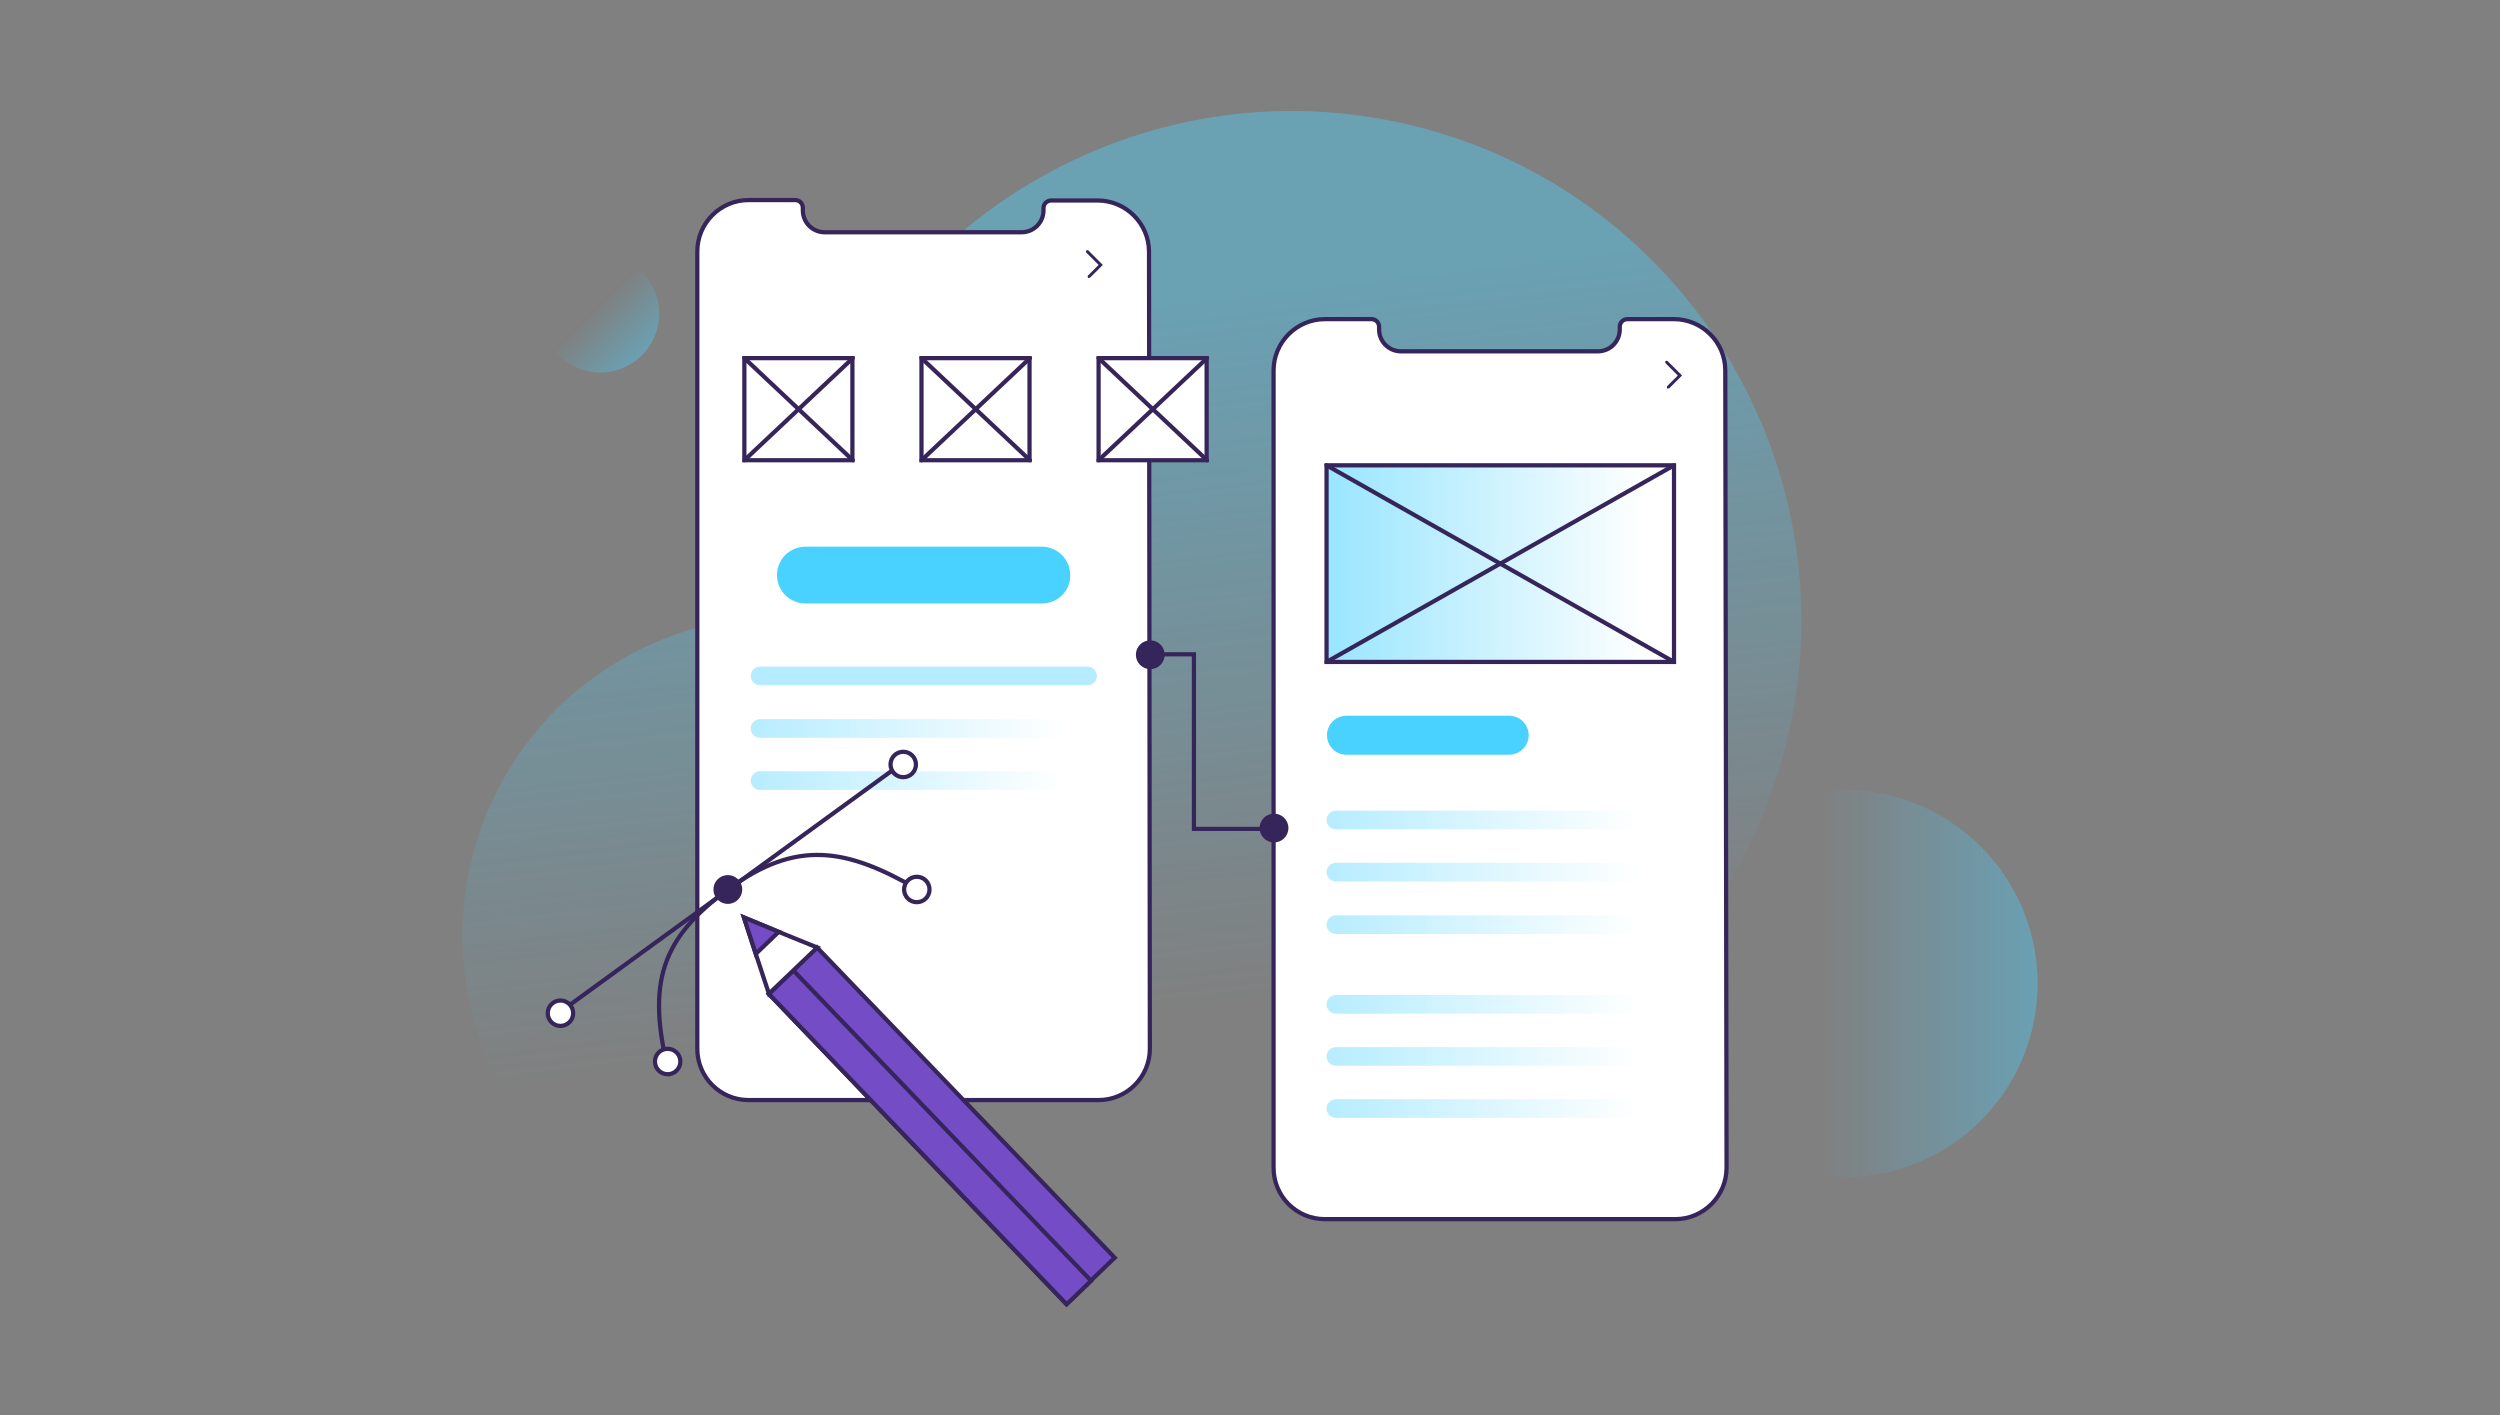 <?xml version="1.0" encoding="UTF-8"?> <svg xmlns="http://www.w3.org/2000/svg" width="590" height="334" viewBox="0 0 590 334" fill="none"><rect x="0" y="0" width="590" height="334" fill="#808080" stroke="none"/><path opacity="0.4" d="M421.567 175.418C405.567 239.918 340.267 279.218 275.767 263.318C267.267 261.218 259.167 258.218 251.567 254.518C236.167 285.318 200.967 302.318 166.267 293.718C125.867 283.718 101.367 242.918 111.367 202.618C119.867 168.318 150.667 145.418 184.467 145.418C184.567 136.218 185.667 126.918 187.967 117.618C203.967 53.118 269.267 13.818 333.767 29.718C398.167 45.718 437.567 110.918 421.567 175.418Z" fill="url(#paint0_linear_31_1483)"></path><path d="M271.366 247.517C271.366 254.117 265.966 259.617 259.266 259.617H176.666C169.966 259.617 164.566 254.217 164.566 247.517V59.317C164.566 52.717 169.966 47.217 176.666 47.217H187.666C188.666 47.217 189.466 48.017 189.466 49.017V49.617C189.466 52.517 191.766 54.817 194.666 54.817H241.066C243.966 54.817 246.266 52.517 246.266 49.617V49.117C246.266 48.117 247.066 47.317 248.066 47.317H259.066C265.666 47.317 271.166 52.717 271.166 59.417L271.366 247.517Z" fill="white" stroke="#36255A" stroke-miterlimit="10" stroke-linecap="round"></path><path opacity="0.4" d="M256.668 186.416H179.368C178.168 186.416 177.168 185.416 177.168 184.216C177.168 183.016 178.168 182.016 179.368 182.016H256.668C257.868 182.016 258.868 183.016 258.868 184.216C258.868 185.416 257.868 186.416 256.668 186.416Z" fill="url(#paint1_linear_31_1483)"></path><path opacity="0.4" d="M256.668 161.716H179.368C178.168 161.716 177.168 160.716 177.168 159.516C177.168 158.316 178.168 157.316 179.368 157.316H256.668C257.868 157.316 258.868 158.316 258.868 159.516C258.868 160.816 257.868 161.716 256.668 161.716Z" fill="url(#paint2_linear_31_1483)"></path><path opacity="0.4" d="M256.668 174.117H179.368C178.168 174.117 177.168 173.117 177.168 171.917C177.168 170.717 178.168 169.717 179.368 169.717H256.668C257.868 169.717 258.868 170.717 258.868 171.917C258.868 173.117 257.868 174.117 256.668 174.117Z" fill="url(#paint3_linear_31_1483)"></path><path opacity="0.4" d="M141.666 87.917C149.342 87.917 155.566 81.694 155.566 74.017C155.566 66.34 149.342 60.117 141.666 60.117C133.989 60.117 127.766 66.34 127.766 74.017C127.766 81.694 133.989 87.917 141.666 87.917Z" fill="url(#paint4_linear_31_1483)"></path><path opacity="0.4" d="M435.169 277.818C460.408 277.818 480.869 257.357 480.869 232.118C480.869 206.879 460.408 186.418 435.169 186.418C409.929 186.418 389.469 206.879 389.469 232.118C389.469 257.357 409.929 277.818 435.169 277.818Z" fill="url(#paint5_linear_31_1483)"></path><path d="M407.466 275.618C407.466 282.218 402.066 287.718 395.366 287.718H312.666C305.966 287.718 300.566 282.318 300.566 275.618V87.418C300.566 80.818 305.966 75.318 312.666 75.318H323.666C324.666 75.318 325.466 76.118 325.466 77.118V77.718C325.466 80.618 327.766 82.918 330.666 82.918H377.066C379.966 82.918 382.266 80.618 382.266 77.718V77.118C382.266 76.118 383.066 75.318 384.066 75.318H395.066C401.666 75.318 407.166 80.718 407.166 87.418L407.466 275.618Z" fill="white" stroke="#36255A" stroke-miterlimit="10" stroke-linecap="round"></path><path d="M192.804 223.581L181.402 234.52L251.671 307.762L263.072 296.824L192.804 223.581Z" fill="#744CC6" stroke="#36255A" stroke-miterlimit="10"></path><path d="M187.234 229.032L181.461 234.57L251.729 307.813L257.502 302.274L187.234 229.032Z" fill="#744CC6" stroke="#36255A" stroke-miterlimit="10"></path><path d="M192.866 223.618L181.466 234.518L178.366 225.118L175.566 216.518L183.766 219.918L192.866 223.618Z" fill="white" stroke="#36255A" stroke-miterlimit="10"></path><path d="M183.766 219.918L178.366 225.118L175.566 216.518L183.766 219.918Z" fill="#744CC6" stroke="#36255A" stroke-miterlimit="10"></path><path d="M216.466 209.819C199.666 200.119 187.966 198.119 172.066 209.719C156.166 221.319 152.366 231.819 157.966 253.519" stroke="#36255A" stroke-miterlimit="10" stroke-linecap="round"></path><path d="M216.367 212.918C218.024 212.918 219.367 211.575 219.367 209.918C219.367 208.261 218.024 206.918 216.367 206.918C214.71 206.918 213.367 208.261 213.367 209.918C213.367 211.575 214.71 212.918 216.367 212.918Z" fill="white" stroke="#36255A" stroke-miterlimit="10" stroke-linecap="round"></path><path d="M157.566 253.518C159.223 253.518 160.566 252.174 160.566 250.518C160.566 248.861 159.223 247.518 157.566 247.518C155.91 247.518 154.566 248.861 154.566 250.518C154.566 252.174 155.91 253.518 157.566 253.518Z" fill="white" stroke="#36255A" stroke-miterlimit="10" stroke-linecap="round"></path><path d="M171.767 213.318C173.645 213.318 175.167 211.795 175.167 209.918C175.167 208.04 173.645 206.518 171.767 206.518C169.889 206.518 168.367 208.04 168.367 209.918C168.367 211.795 169.889 213.318 171.767 213.318Z" fill="#36255A"></path><path d="M130.266 240.219L213.466 179.719" stroke="#36255A" stroke-miterlimit="10" stroke-linecap="round"></path><path d="M213.164 183.418C214.821 183.418 216.164 182.075 216.164 180.418C216.164 178.761 214.821 177.418 213.164 177.418C211.507 177.418 210.164 178.761 210.164 180.418C210.164 182.075 211.507 183.418 213.164 183.418Z" fill="white" stroke="#36255A" stroke-miterlimit="10" stroke-linecap="round"></path><path d="M132.266 242.117C133.922 242.117 135.266 240.774 135.266 239.117C135.266 237.46 133.922 236.117 132.266 236.117C130.609 236.117 129.266 237.46 129.266 239.117C129.266 240.774 130.609 242.117 132.266 242.117Z" fill="white" stroke="#36255A" stroke-miterlimit="10" stroke-linecap="round"></path><path opacity="0.4" d="M392.566 220.418H315.266C314.066 220.418 313.066 219.418 313.066 218.218C313.066 217.018 314.066 216.018 315.266 216.018H392.566C393.766 216.018 394.766 217.018 394.766 218.218C394.766 219.418 393.766 220.418 392.566 220.418Z" fill="url(#paint6_linear_31_1483)"></path><path opacity="0.4" d="M392.566 195.718H315.266C314.066 195.718 313.066 194.718 313.066 193.518C313.066 192.318 314.066 191.318 315.266 191.318H392.566C393.766 191.318 394.766 192.318 394.766 193.518C394.766 194.718 393.766 195.718 392.566 195.718Z" fill="url(#paint7_linear_31_1483)"></path><path opacity="0.4" d="M392.566 208.019H315.266C314.066 208.019 313.066 207.019 313.066 205.819C313.066 204.619 314.066 203.619 315.266 203.619H392.566C393.766 203.619 394.766 204.619 394.766 205.819C394.766 207.119 393.766 208.019 392.566 208.019Z" fill="url(#paint8_linear_31_1483)"></path><path opacity="0.4" d="M392.566 263.818H315.266C314.066 263.818 313.066 262.818 313.066 261.618C313.066 260.418 314.066 259.418 315.266 259.418H392.566C393.766 259.418 394.766 260.418 394.766 261.618C394.766 262.818 393.766 263.818 392.566 263.818Z" fill="url(#paint9_linear_31_1483)"></path><path opacity="0.4" d="M392.566 239.218H315.266C314.066 239.218 313.066 238.218 313.066 237.018C313.066 235.818 314.066 234.818 315.266 234.818H392.566C393.766 234.818 394.766 235.818 394.766 237.018C394.766 238.218 393.766 239.218 392.566 239.218Z" fill="url(#paint10_linear_31_1483)"></path><path opacity="0.4" d="M392.566 251.519H315.266C314.066 251.519 313.066 250.519 313.066 249.319C313.066 248.119 314.066 247.119 315.266 247.119H392.566C393.766 247.119 394.766 248.119 394.766 249.319C394.766 250.519 393.766 251.519 392.566 251.519Z" fill="url(#paint11_linear_31_1483)"></path><path d="M356.168 178.118H317.768C315.168 178.118 313.168 176.018 313.168 173.518C313.168 170.918 315.268 168.918 317.768 168.918H356.168C358.768 168.918 360.768 171.018 360.768 173.518C360.768 176.018 358.668 178.118 356.168 178.118Z" fill="#49D1FF"></path><path d="M395.066 109.818H313.066V156.218H395.066V109.818Z" fill="url(#paint12_linear_31_1483)"></path><path d="M313.066 109.818L395.066 156.218" stroke="#36255A" stroke-miterlimit="10" stroke-linecap="round"></path><path d="M395.066 109.818L313.066 156.218" stroke="#36255A" stroke-miterlimit="10" stroke-linecap="round"></path><path d="M395.066 109.818H313.066V156.218H395.066V109.818Z" stroke="#36255A" stroke-miterlimit="10" stroke-linecap="round"></path><path d="M245.867 142.418H190.067C186.367 142.418 183.367 139.418 183.367 135.718C183.367 132.018 186.367 129.018 190.067 129.018H245.867C249.567 129.018 252.567 132.018 252.567 135.718C252.667 139.418 249.667 142.418 245.867 142.418Z" fill="#49D1FF"></path><path d="M201.168 84.518H175.668V108.618H201.168V84.518Z" fill="white" stroke="#36255A" stroke-miterlimit="10" stroke-linecap="round"></path><path d="M175.668 84.518L201.268 108.618" stroke="#36255A" stroke-miterlimit="10" stroke-linecap="round"></path><path d="M175.668 108.618L201.268 84.518" stroke="#36255A" stroke-miterlimit="10" stroke-linecap="round"></path><path d="M242.969 84.518H217.469V108.618H242.969V84.518Z" fill="white" stroke="#36255A" stroke-miterlimit="10" stroke-linecap="round"></path><path d="M217.469 84.518L243.069 108.618" stroke="#36255A" stroke-miterlimit="10" stroke-linecap="round"></path><path d="M217.469 108.618L243.069 84.518" stroke="#36255A" stroke-miterlimit="10" stroke-linecap="round"></path><path d="M284.766 84.518H259.266V108.618H284.766V84.518Z" fill="white" stroke="#36255A" stroke-miterlimit="10" stroke-linecap="round"></path><path d="M259.266 84.518L284.866 108.618" stroke="#36255A" stroke-miterlimit="10" stroke-linecap="round"></path><path d="M259.266 108.618L284.866 84.518" stroke="#36255A" stroke-miterlimit="10" stroke-linecap="round"></path><path d="M256.968 65.618C256.868 65.618 256.768 65.618 256.768 65.518C256.668 65.418 256.668 65.118 256.768 65.018L259.268 62.518L256.368 59.618C256.268 59.518 256.268 59.218 256.368 59.118C256.468 59.018 256.768 59.018 256.868 59.118L260.268 62.518L257.268 65.518C257.068 65.518 257.068 65.618 256.968 65.618Z" fill="#36255A"></path><path d="M393.667 91.718C393.567 91.718 393.467 91.718 393.467 91.618C393.367 91.518 393.367 91.218 393.467 91.118L395.967 88.618L393.067 85.718C392.967 85.618 392.967 85.318 393.067 85.218C393.167 85.118 393.467 85.118 393.567 85.218L396.967 88.618L393.967 91.618C393.767 91.618 393.767 91.718 393.667 91.718Z" fill="#36255A"></path><path d="M271.168 154.418H281.768V195.618H301.668" stroke="#36255A" stroke-miterlimit="10" stroke-linecap="round"></path><path d="M271.466 157.917C273.344 157.917 274.866 156.395 274.866 154.517C274.866 152.639 273.344 151.117 271.466 151.117C269.589 151.117 268.066 152.639 268.066 154.517C268.066 156.395 269.589 157.917 271.466 157.917Z" fill="#36255A"></path><path d="M300.666 198.818C302.543 198.818 304.066 197.295 304.066 195.418C304.066 193.54 302.543 192.018 300.666 192.018C298.788 192.018 297.266 193.54 297.266 195.418C297.266 197.295 298.788 198.818 300.666 198.818Z" fill="#36255A"></path><defs><linearGradient id="paint0_linear_31_1483" x1="254.576" y1="74.422" x2="288.487" y2="367.083" gradientUnits="userSpaceOnUse"><stop stop-color="#49D1FF"></stop><stop offset="0.562" stop-color="#49D1FF" stop-opacity="0"></stop></linearGradient><linearGradient id="paint1_linear_31_1483" x1="177.107" y1="184.217" x2="258.86" y2="184.217" gradientUnits="userSpaceOnUse"><stop stop-color="#49D1FF"></stop><stop offset="0.903" stop-color="#49D1FF" stop-opacity="0"></stop></linearGradient><linearGradient id="paint2_linear_31_1483" x1="177.107" y1="159.553" x2="258.86" y2="159.553" gradientUnits="userSpaceOnUse"><stop stop-color="#49D1FF"></stop><stop offset="0.903" stop-color="#49D1FF"></stop></linearGradient><linearGradient id="paint3_linear_31_1483" x1="177.107" y1="171.886" x2="258.86" y2="171.886" gradientUnits="userSpaceOnUse"><stop stop-color="#49D1FF"></stop><stop offset="0.903" stop-color="#49D1FF" stop-opacity="0"></stop></linearGradient><linearGradient id="paint4_linear_31_1483" x1="151.551" y1="83.829" x2="131.837" y2="64.115" gradientUnits="userSpaceOnUse"><stop stop-color="#49D1FF"></stop><stop offset="0.562" stop-color="#49D1FF" stop-opacity="0"></stop></linearGradient><linearGradient id="paint5_linear_31_1483" x1="480.887" y1="232.072" x2="389.432" y2="232.072" gradientUnits="userSpaceOnUse"><stop stop-color="#49D1FF"></stop><stop offset="0.562" stop-color="#49D1FF" stop-opacity="0"></stop></linearGradient><linearGradient id="paint6_linear_31_1483" x1="313.048" y1="218.185" x2="394.802" y2="218.185" gradientUnits="userSpaceOnUse"><stop stop-color="#49D1FF"></stop><stop offset="0.903" stop-color="#49D1FF" stop-opacity="0"></stop></linearGradient><linearGradient id="paint7_linear_31_1483" x1="313.048" y1="193.522" x2="394.802" y2="193.522" gradientUnits="userSpaceOnUse"><stop stop-color="#49D1FF"></stop><stop offset="0.903" stop-color="#49D1FF" stop-opacity="0"></stop></linearGradient><linearGradient id="paint8_linear_31_1483" x1="313.048" y1="205.855" x2="394.802" y2="205.855" gradientUnits="userSpaceOnUse"><stop stop-color="#49D1FF"></stop><stop offset="0.903" stop-color="#49D1FF" stop-opacity="0"></stop></linearGradient><linearGradient id="paint9_linear_31_1483" x1="313.048" y1="261.651" x2="394.802" y2="261.651" gradientUnits="userSpaceOnUse"><stop stop-color="#49D1FF"></stop><stop offset="0.903" stop-color="#49D1FF" stop-opacity="0"></stop></linearGradient><linearGradient id="paint10_linear_31_1483" x1="313.048" y1="236.987" x2="394.802" y2="236.987" gradientUnits="userSpaceOnUse"><stop stop-color="#49D1FF"></stop><stop offset="0.903" stop-color="#49D1FF" stop-opacity="0"></stop></linearGradient><linearGradient id="paint11_linear_31_1483" x1="313.048" y1="249.32" x2="394.802" y2="249.32" gradientUnits="userSpaceOnUse"><stop stop-color="#49D1FF"></stop><stop offset="0.903" stop-color="#49D1FF" stop-opacity="0"></stop></linearGradient><linearGradient id="paint12_linear_31_1483" x1="254.116" y1="133.023" x2="402.748" y2="133.023" gradientUnits="userSpaceOnUse"><stop stop-color="#49D1FF"></stop><stop offset="0.903" stop-color="#49D1FF" stop-opacity="0"></stop></linearGradient></defs></svg> 